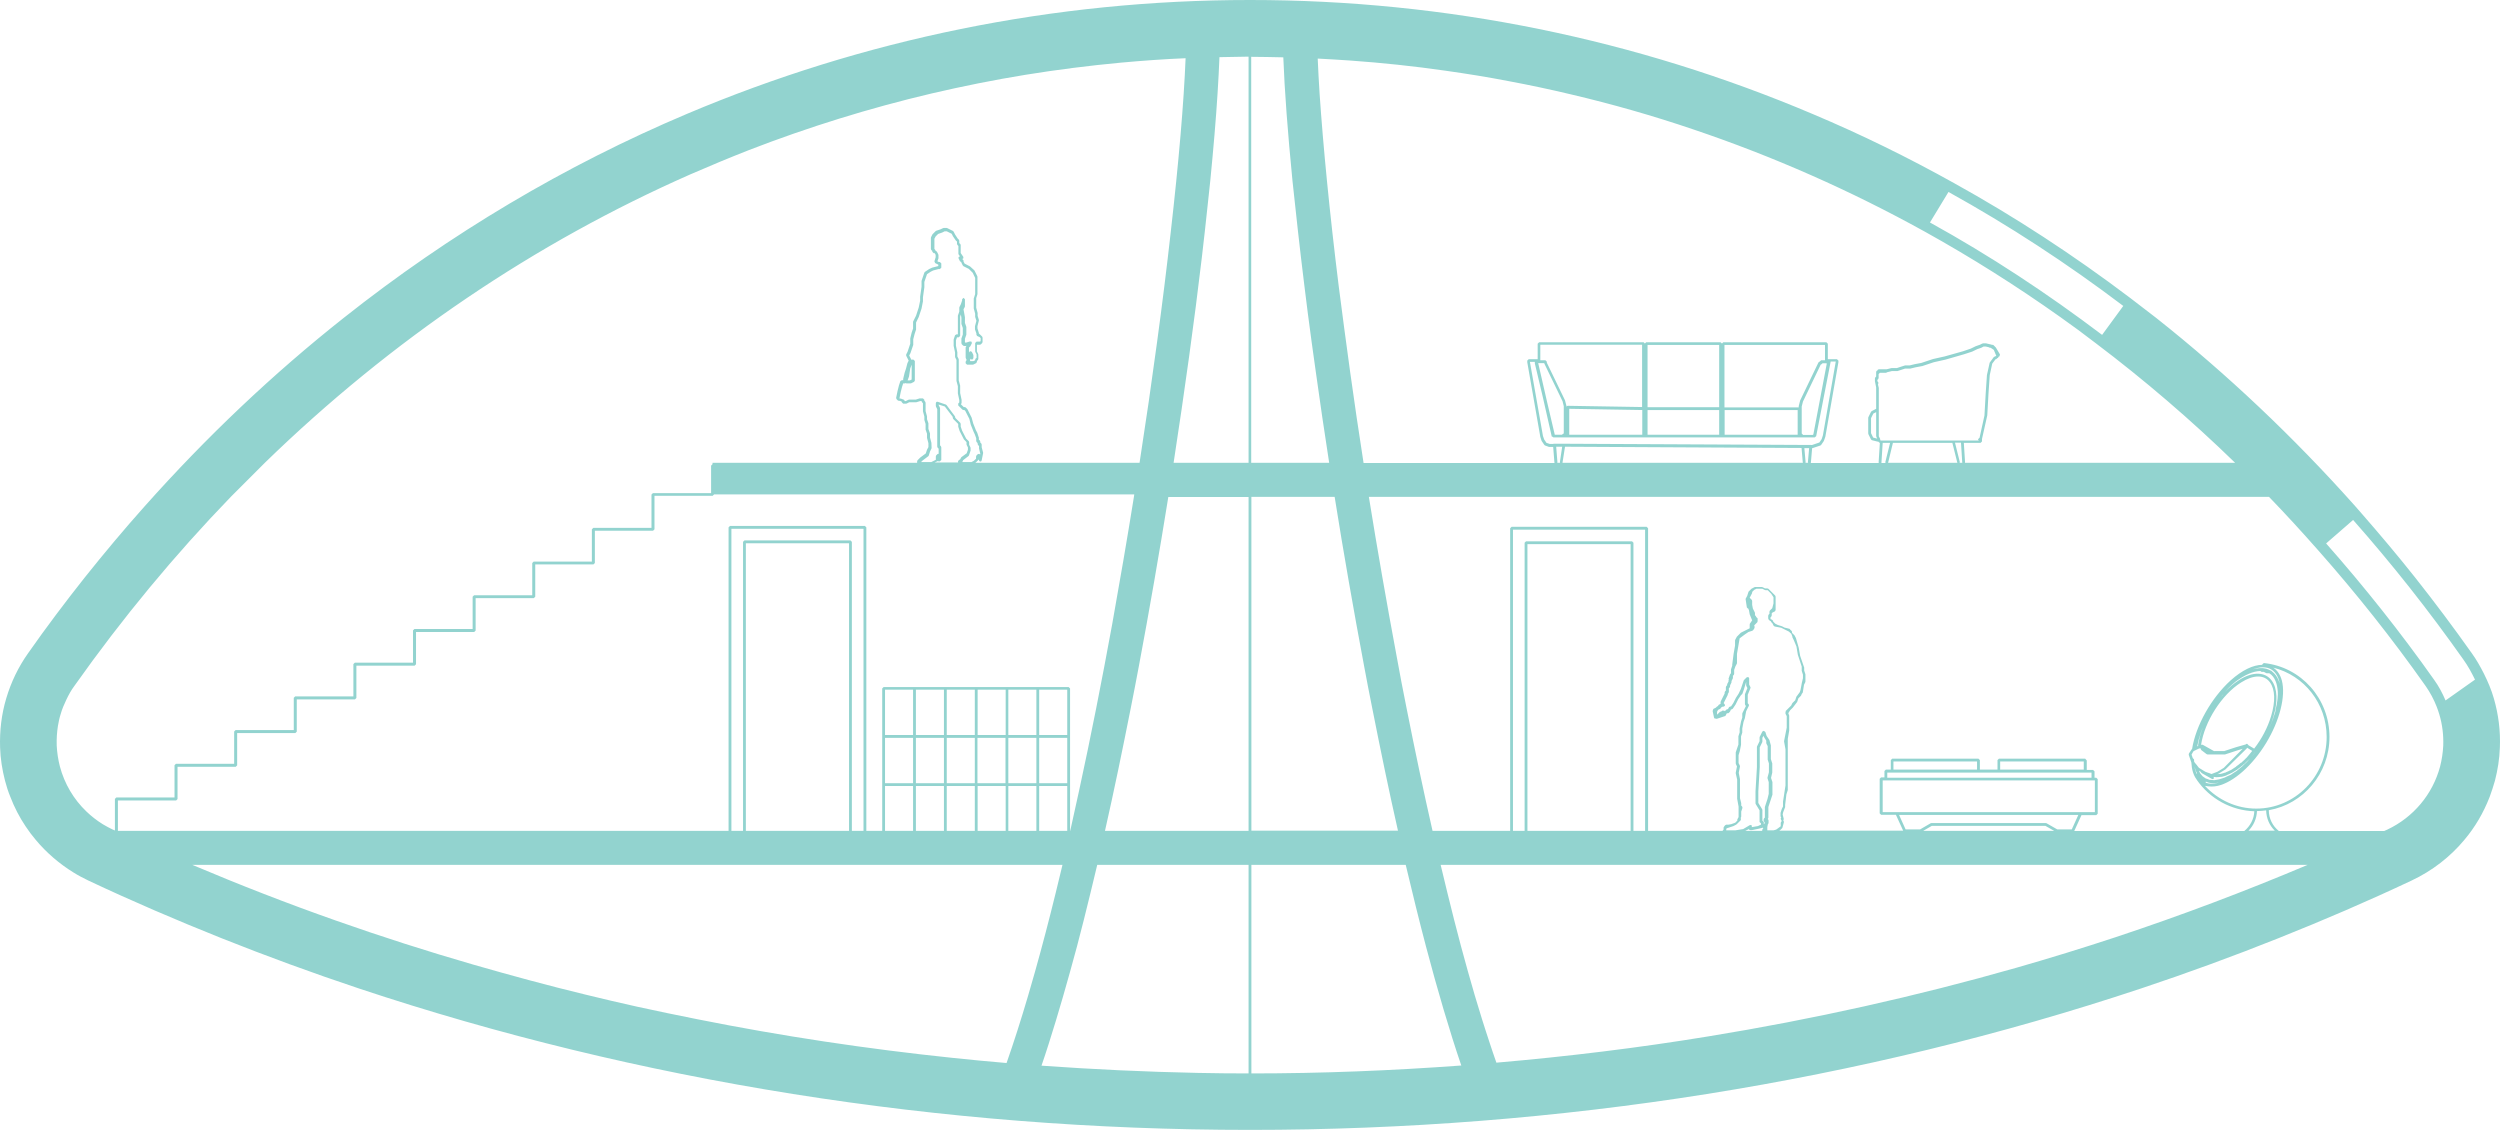 <?xml version="1.0" encoding="UTF-8"?> <svg xmlns="http://www.w3.org/2000/svg" width="281" height="127" viewBox="0 0 281 127" fill="none"> <path d="M280.311 78.512C280.033 77.541 279.637 76.609 279.181 75.696C278.784 74.923 278.368 74.169 277.853 73.455C275.791 70.54 273.669 67.704 271.488 64.948C269.526 62.469 267.483 60.049 265.422 57.689C265.184 57.432 264.966 57.154 264.747 56.916C257.808 49.122 250.314 42.042 242.384 35.756C241.392 34.983 240.401 34.229 239.39 33.456C233.065 28.676 226.483 24.373 219.643 20.585C214.488 17.709 209.195 15.111 203.782 12.831C183.956 4.422 162.584 0 140.497 0C118.411 0 97.038 4.422 77.232 12.791C63.532 18.582 50.566 26.276 38.651 35.716C30.7 42.003 23.226 49.083 16.287 56.876C13.967 59.474 11.727 62.151 9.526 64.908C7.345 67.665 5.204 70.501 3.162 73.416C2.052 74.982 1.239 76.688 0.703 78.493C0.168 80.277 -0.05 82.141 0.01 84.025C0.049 85.275 0.247 86.524 0.565 87.754C0.723 88.368 0.922 88.983 1.159 89.558C1.615 90.748 2.19 91.859 2.884 92.89C3.221 93.406 3.598 93.901 4.014 94.397C5.204 95.825 6.651 97.075 8.257 98.066C8.792 98.403 9.367 98.701 9.942 98.978C14.82 101.279 19.816 103.421 24.871 105.443C29.947 107.466 35.082 109.35 40.316 111.095C71.681 121.546 105.762 127 140.497 127C175.233 127 209.314 121.546 240.679 111.095C245.913 109.35 251.067 107.466 256.123 105.443C261.199 103.421 266.175 101.279 271.052 98.978C273.372 97.888 275.394 96.321 276.98 94.417C278.19 92.989 279.141 91.363 279.835 89.578C280.053 88.983 280.251 88.388 280.43 87.754C280.747 86.524 280.945 85.275 280.985 84.025C281.064 82.161 280.826 80.297 280.311 78.512ZM276.881 74.13C277.397 74.844 277.813 75.617 278.19 76.39L274.879 78.731C274.542 77.937 274.125 77.144 273.61 76.43C269.843 71.095 265.778 65.979 261.456 61.081L264.49 58.443C268.851 63.381 272.995 68.617 276.881 74.13ZM216.352 26.039C221.566 28.934 226.662 32.147 231.578 35.637C232.927 36.589 234.275 37.58 235.583 38.592C241.016 42.697 246.25 47.179 251.226 52.018H220.852L220.872 51.958L220.734 49.777H222.478H222.617L222.776 49.618V49.34L223.37 46.683L223.509 44.184L223.648 42.161L223.926 40.872L224.302 40.377H224.362L224.5 40.258L224.58 40.218L224.659 40.079L224.738 40.059L224.798 39.841L224.362 39.107L224.342 39.088V39.068L224.044 38.77L223.866 38.751L223.826 38.731L223.232 38.592H223.212H223.192H222.895L222.855 38.612H222.815L222.538 38.751L222.082 38.909L221.507 39.187L220.634 39.484L218.592 40.059L217.264 40.357L215.955 40.793L215.222 40.932L214.647 41.071H214.112L214.092 41.091H214.072L213.636 41.229L213.219 41.368H212.664H212.644H212.625L212.05 41.507H211.475H211.336H211.316H211.177L211.078 41.547L211.058 41.566L211.019 41.646L210.939 41.685L210.92 41.705L210.88 41.804V42.102V42.32L210.781 42.419L210.741 42.538V42.816V42.836V42.856L210.88 43.55V45.949L210.384 46.207L210.305 46.286L210.008 46.881L209.988 46.961V48.726L210.008 48.765V48.805L210.305 49.4L210.404 49.479L211.039 49.638H211.118L211.217 49.737L211.296 49.777L211.158 51.958V51.978L211.177 52.038H203.524L203.544 51.998L203.683 50.372H203.723L204.615 50.074L204.694 50.015L204.992 49.578L205.011 49.539L205.17 49.083L206.637 40.714V40.694V40.674V40.535L206.479 40.377H205.586H205.448V38.632L205.289 38.473H193.691L193.552 38.612L193.393 38.473H185.027L184.888 38.612L184.749 38.473H172.992L172.834 38.632V40.377H172.695H171.823L171.664 40.535V40.674V40.694V40.714L173.131 49.102L173.27 49.539L173.29 49.578L173.587 50.015L173.666 50.074L174.103 50.233H174.142H174.578L174.717 51.998L174.737 52.038H153.265C152.73 48.567 152.215 45.156 151.759 41.824C151.303 38.493 150.866 35.26 150.47 32.147C150.212 30.064 149.974 28.061 149.756 26.098C149.538 24.135 149.34 22.271 149.161 20.446C148.983 18.642 148.824 16.916 148.685 15.27C148.547 13.624 148.428 12.077 148.329 10.63C148.229 9.182 148.17 7.833 148.111 6.584C149.32 6.644 150.529 6.723 151.739 6.802C155.347 7.06 158.936 7.437 162.504 7.952C164.883 8.29 167.243 8.666 169.582 9.122C171.922 9.559 174.261 10.055 176.581 10.61C181.22 11.7 185.8 13.009 190.3 14.536C199.302 17.571 208.005 21.418 216.352 26.039V26.039ZM274.185 80.317C274.522 81.447 274.661 82.617 274.621 83.807C274.581 84.601 274.462 85.394 274.264 86.167C273.431 89.281 271.27 91.859 268.336 93.247L267.979 93.406H256.143C255.449 92.85 255.013 92.017 255.013 91.066C258.879 90.391 261.833 86.96 261.833 82.836C261.833 78.532 258.661 74.963 254.458 74.526L254.279 74.665L254.299 74.725C253.248 74.725 251.999 75.339 250.73 76.47C248.569 78.433 246.825 81.507 246.389 84.184L246.329 84.244L246.032 84.7L246.012 84.838L246.309 85.711C246.349 86.504 246.547 87.159 246.904 87.615V87.635C248.391 89.796 250.81 91.105 253.387 91.185C253.347 92.077 252.911 92.87 252.257 93.406H233.145L233.958 91.621H235.623L235.782 91.462V87.575L235.623 87.417H235.425V86.703L235.266 86.544H234.552V85.473L234.374 85.275H224.679L224.52 85.433V86.504H222.538V85.433L222.379 85.275H212.684L212.526 85.433V86.504H211.97L211.812 86.663V87.377H211.435L211.276 87.536V91.422L211.435 91.581H213.1L213.913 93.366H199.995L200.154 93.247L200.313 93.088L200.352 93.009L200.511 92.414L200.491 92.295L200.432 92.196L200.471 92.156L200.491 92.037L200.372 91.541L200.432 91.284L200.63 90.768L200.65 90.728V90.471L200.788 89.32V89.301L200.947 88.805V88.765V83.054L201.106 82.122V80.456V80.436L201.007 80.158L201.205 79.841L201.502 79.544L201.522 79.524L201.978 78.929L201.998 78.909L202.137 78.493L202.414 78.215L202.454 78.155L202.513 77.997L202.593 77.898L202.632 77.838L202.771 76.966L202.91 76.688L202.93 76.609V75.855V75.795L202.791 75.359V75.082V75.042L202.335 73.713L202.176 72.801L201.859 71.71L201.7 71.413L201.661 71.373L201.522 71.234L201.423 71.135V70.996L201.324 70.857L201.304 70.838L201.264 70.818L201.145 70.679L200.57 70.54L200.273 70.382H200.253L199.817 70.243L199.539 70.104L199.302 69.866V69.787L199.143 69.628H199.064L199.004 69.568V69.39L199.103 69.291L199.143 69.172V68.934L199.222 68.855L199.5 68.716L199.579 68.577V68.279V67.228V67.07L199.539 66.951L199.242 66.653L199.103 66.514L198.925 66.336L198.766 66.177L198.647 66.138H198.39L198.112 65.999L198.033 65.979H197.279L197.2 65.999L196.903 66.157L196.863 66.177L196.566 66.475L196.546 66.495L196.526 66.534L196.387 66.971L196.228 67.268L196.209 67.288V67.328V67.367L196.347 68.279L196.466 68.398H196.506L196.526 68.458L196.585 68.597L196.665 69.053L196.942 69.727L196.684 70.104L196.665 70.203V70.342V70.62L196.308 70.798L195.713 71.095L195.673 71.115L195.217 71.571L195.198 71.611L195.039 71.909L195.019 71.988V72.563L194.86 73.475L194.702 74.705V74.824L194.563 75.24V75.28V75.676L194.464 75.776V75.795L194.444 75.835L194.286 76.291L194.325 76.371L194.305 76.41L194.286 76.49V76.609L194.147 76.866L194.127 76.946V77.025L194.028 77.124L193.988 77.243V77.62L193.889 77.719L193.849 77.838V77.957L193.413 78.83L193.393 78.909V79.068V79.107L193.175 79.226L193.096 79.365L192.997 79.405L192.858 79.544L192.58 79.682L192.501 79.92L192.66 80.674L192.739 80.773H192.878L192.918 80.793H192.937H192.957H192.977L193.869 80.496H193.889H193.909L193.968 80.416L194.087 80.178L194.286 80.158L194.444 80L194.464 79.96L194.563 79.742H194.623L194.761 79.662L195.079 79.187L195.376 78.592L195.673 78.155L195.812 78.016L195.852 77.957L196.01 77.501L196.268 76.648V77.025L196.288 77.104L196.407 77.342L196.129 78.036V78.096V79.147L196.169 79.266L196.248 79.345L195.852 80.138L195.832 80.218V80.654L195.693 81.09L195.535 81.884V82.32L195.396 82.756V82.816V83.688L195.098 84.561V84.601V84.898V85.81L195.118 85.89L195.237 86.147L195.098 86.841V86.881V86.921L195.257 87.635V89.776L195.416 90.669V90.966V91.264V91.839L195.277 92.097V92.236L195.039 92.474L194.603 92.632L194.286 92.692H194.028L193.889 92.771L193.849 92.831L193.83 92.85L193.73 93.009V93.168V93.247L193.631 93.346V93.386H185.245V59.375L185.086 59.216H169.899L169.741 59.375V93.386H161.017C160.006 88.944 159.035 84.323 158.103 79.623C157.706 77.66 157.33 75.696 156.973 73.713C155.863 67.764 154.812 61.755 153.86 55.845H255.033C256.916 57.789 258.76 59.811 260.564 61.854C264.807 66.653 268.851 71.73 272.638 77.104C273.154 77.838 273.57 78.631 273.887 79.444C273.986 79.722 274.105 80.019 274.185 80.317ZM9.704 91.204C8.277 89.836 7.246 88.091 6.731 86.147C6.532 85.374 6.413 84.581 6.374 83.787C6.354 83.054 6.394 82.32 6.512 81.586C6.592 81.15 6.671 80.714 6.81 80.297C6.968 79.722 7.206 79.167 7.464 78.631C7.722 78.096 7.999 77.58 8.356 77.104C13.769 69.449 19.657 62.35 25.962 55.825L29.788 51.998C43.984 38.195 60.142 27.288 77.609 19.593C79.79 18.642 81.99 17.729 84.211 16.857C90.873 14.279 97.713 12.157 104.691 10.511C108.181 9.698 111.71 8.984 115.259 8.408C118.808 7.833 122.396 7.377 126.004 7.04C128.403 6.822 130.822 6.644 133.261 6.544C133.063 11.502 132.488 18.245 131.595 26.058C131.159 29.965 130.644 34.13 130.049 38.493C129.752 40.674 129.434 42.895 129.117 45.156C128.78 47.417 128.443 49.697 128.086 52.018H109.608L109.648 51.998L109.688 51.978L110.005 51.661L110.025 51.641L110.044 51.76L110.064 51.78L110.084 51.839L110.203 51.879L110.302 51.839V51.819L110.342 51.74L110.5 50.947V50.907V50.867L110.342 50.273V49.975L110.302 49.856L110.183 49.737V49.638L110.144 49.519L110.025 49.42V49.182L110.005 49.142L109.846 48.646L109.688 48.349L109.39 47.595L109.212 46.941L108.736 45.989L108.696 45.949L108.538 45.791L108.419 45.751H108.32L108.002 45.434L108.042 45.394L108.082 45.275V44.938L107.923 44.184V43.351L107.764 42.756V40.416L107.745 40.337L107.606 40.059V39.603L107.447 38.85V38.255L107.566 37.918H107.764L107.923 37.759V35.597L108.002 35.34L108.062 35.736V36.371V36.41L108.22 36.867V37.6L108.062 38.056V38.096V38.572L108.101 38.691L108.26 38.85L108.379 38.889H108.538H108.577L108.657 38.87L108.577 38.949L108.538 39.068V39.702V40.178L108.557 40.258L108.657 40.476L108.577 40.555L108.538 40.674V40.833L108.696 40.991H109.331L109.41 40.972L109.727 40.813L109.806 40.674V40.575L109.925 40.456L109.965 40.337V39.861L109.945 39.782L109.806 39.504V38.751H110.124L110.243 38.711L110.401 38.552L110.441 38.433V37.957L110.401 37.838L110.243 37.68L110.203 37.64L110.025 37.481V37.422L110.005 37.362L109.866 36.906V36.668L110.025 36.034V35.954L109.886 35.498V35.181L109.727 34.586V33.515L109.866 33.059V32.999V31.115L109.846 31.036L109.529 30.401L109.489 30.362L109.033 29.945L108.994 29.925L108.419 29.628L108.3 29.39V29.271L108.161 29.112L108.28 29.033V28.875L107.982 28.438V27.546L107.943 27.427L107.824 27.328V27.07L107.784 26.951L107.645 26.812L107.348 26.356L107.189 26.039L107.11 25.959L106.476 25.642L106.396 25.622H106.079L106 25.642L105.702 25.781L105.227 25.939L105.167 25.979L104.85 26.296L104.81 26.336L104.652 26.653L104.632 26.733V27.982L104.672 28.101L104.79 28.2V28.299L104.949 28.458H105.068L105.167 28.656V28.914L105.028 29.37L105.108 29.569L105.425 29.727L105.465 29.747V29.906L104.771 30.084L104.434 30.243L103.958 30.56L103.898 30.639L103.581 31.572V31.631V32.226L103.422 33.356V33.793L103.264 34.566L102.966 35.478L102.649 36.113L102.629 36.172V36.926L102.471 37.382L102.312 38.036V38.632L102.015 39.524L101.856 39.841V39.98L102.134 40.535L101.995 40.813L101.836 41.428L101.678 41.904L101.519 42.578V42.737H101.361L101.202 42.836L101.043 43.312L100.885 43.946L100.726 44.72L100.766 44.858L100.924 45.017L101.043 45.057H101.162L101.361 45.156V45.215L101.519 45.374H101.836L101.916 45.354L102.193 45.215H102.947H102.986L103.442 45.077H103.581L103.621 45.196L103.74 45.315V46.227L103.898 46.822V47.139V47.199L104.037 47.655V48.25V48.289L104.196 48.745V49.221L104.354 49.816V50.253L104.196 50.55L104.057 50.967L103.442 51.423L103.125 51.74L103.085 51.859V52.018H80.087V52.176L79.928 52.335V55.429H73.386L73.227 55.587V59.335H66.685L66.526 59.494V63.123H59.983L59.825 63.282V66.911H53.282L53.124 67.07V70.699H46.581L46.422 70.857V74.487H39.88L39.721 74.645V78.274H33.179L33.02 78.433V82.062H26.477L26.319 82.221V85.85H19.776L19.617 86.009V89.638H13.075L12.916 89.796V93.346L12.639 93.227C12.282 93.049 11.925 92.87 11.568 92.652C10.894 92.236 10.26 91.74 9.704 91.204ZM174.915 50.213H175.589L175.332 51.938L175.352 52.018H175.034L175.054 51.958L174.915 50.213ZM174.598 49.896H174.182L173.825 49.777L173.567 49.4L173.428 49.003L171.961 40.674H172.516V40.853L173.409 44.62L174.42 49.083L174.459 49.063L174.598 49.162H174.737H175.609H176.204H184.729H185.027H193.393H193.691H202.216H202.513H202.652H203.842H203.98L204.139 49.023L205.765 40.654V40.634H206.34L204.892 48.944L204.754 49.36L204.496 49.737L203.683 50.015L175.847 49.876H175.827H174.777H174.598V49.896ZM184.571 38.751V40.496V40.634V45.751L176.224 45.612L176.105 45.652L176.085 45.691L176.065 45.731V45.612L175.907 44.997L173.865 40.773V40.654L173.706 40.496H173.131V38.751H184.571V38.751ZM193.235 38.751V40.496V40.634V45.771H185.185V40.654V40.516V38.77H193.235V38.751ZM205.13 38.751V40.496H204.694L204.536 40.634L204.397 40.734L202.335 45.017L202.176 45.652V45.791H193.83V40.654V40.516V38.77H205.13V38.751ZM202.652 48.864L202.513 48.726V45.691L202.652 45.136L204.655 40.972H204.694L204.853 40.833H205.289L205.329 40.872L203.822 48.825L203.762 48.884H202.652V48.864ZM185.185 46.088H193.235V48.864H185.185V46.088ZM176.383 48.864V45.949L184.591 46.088V48.864H176.383ZM174.757 48.864L173.924 45.315L172.893 40.813H172.992H173.567L173.587 40.872L175.629 45.096L175.768 45.652V48.726L175.669 48.765L175.57 48.864H174.757V48.864ZM193.849 46.088H202.057V48.864H193.849V46.088ZM203.247 52.018H202.93L202.95 51.958L202.811 50.372H203.346L203.207 51.958L203.247 52.018ZM175.629 51.978L175.907 50.213L202.494 50.352L202.632 51.978L202.652 52.018H175.629V51.978ZM210.543 49.182L210.305 48.686V47L210.563 46.485L210.88 46.326V48.131V48.726V49.023L210.9 49.063V49.102L210.999 49.301L210.543 49.182ZM212.05 41.844H212.089L212.664 41.705H213.239H213.279L213.715 41.566L214.131 41.428H214.687H214.726L215.301 41.289L216.035 41.15H216.055L217.363 40.714L218.691 40.416L220.753 39.821L221.665 39.524L222.24 39.246L222.696 39.088L222.954 38.949H223.192L223.529 39.028L223.648 39.088H223.747L224.104 39.326L224.382 40L224.163 40.099L224.124 40.119L224.104 40.139L224.084 40.158L223.648 40.753L223.628 40.813L223.331 42.161L223.192 44.224L223.053 46.703L222.498 49.221H222.478L222.32 49.38L222.419 49.519H220.575H216.768H216.035H215.301H214.706H214.112H213.675H213.239H212.644H212.05H211.614H211.475H211.395L211.336 49.459V49.38L211.316 49.301L211.177 49.043V48.785V48.19V43.609L211.078 43.193L211.118 43.173V42.955L211.019 42.856V42.697L211.118 42.598L211.158 42.479V42.181V42.042L211.296 41.904H211.435H212.05V41.844ZM220.555 51.978L220.575 52.018H220.258L220.278 51.919L219.742 49.757H220.416L220.555 51.978ZM212.763 49.777H213.219H213.656H214.112H214.706H215.301H216.035H216.768H219.445L220 51.998L220.02 52.018H212.208L212.228 51.998L212.763 49.777ZM211.475 51.978L211.614 49.777H212.05H212.446L211.911 51.938L211.931 52.038H211.475V51.978ZM184.908 93.386H183.599V61.001L183.441 60.843H171.525L171.367 61.001V93.386H170.058V59.534H184.908V93.386ZM19.796 89.975L19.955 89.816V86.187H26.497L26.656 86.028V82.399H33.198L33.357 82.241V78.612H39.9L40.058 78.453V74.824H46.601L46.76 74.665V71.036H53.302L53.461 70.877V67.228H60.003L60.162 67.07V63.441H66.704L66.863 63.282V59.653H73.406L73.564 59.494V55.726H80.107L80.266 55.568H127.491L127.452 55.845C126.698 60.565 125.866 65.364 125.013 70.144C124.438 73.317 123.824 76.49 123.209 79.623C122.594 82.756 121.94 85.85 121.286 88.884C120.949 90.391 120.632 91.898 120.294 93.386H120.275V88.21V82.796V77.382L120.116 77.223H116.646H113.177H109.707H106.258H102.788H99.319L99.16 77.382V82.796V88.21V93.386H97.376V59.276L97.217 59.117H82.05L81.891 59.276V93.386H13.253V89.975H19.796V89.975ZM104.691 49.777L104.533 49.182V48.706L104.513 48.666L104.354 48.21V47.615V47.575L104.196 47.119V46.802L104.037 46.207V45.275L103.997 45.156L103.898 45.037V44.938L103.74 44.779H103.422H103.363L102.927 44.918H102.173L102.094 44.938L101.817 45.077H101.698L101.618 44.938L101.301 44.819L101.222 44.799H101.123L101.103 44.759L101.242 44.065L101.4 43.45L101.519 43.093H101.717L101.797 43.054L101.876 43.093H102.352L102.431 43.074L102.748 42.915L102.828 42.776V40.575L102.669 40.416H102.491L102.451 40.456L102.193 39.96L102.332 39.702L102.649 38.77V38.731V38.136L102.808 37.521L102.966 37.045V37.005V36.252L103.264 35.637L103.581 34.685L103.74 33.872V33.416L103.898 32.285V31.691L104.196 30.818L104.612 30.54L104.89 30.401L105.484 30.243H105.643L105.802 30.084V29.608L105.643 29.45H105.524L105.365 29.37L105.484 29.033V28.993V28.676L105.465 28.597L105.306 28.279L105.167 28.2L105.128 28.101L105.028 27.982V26.832L105.167 26.574L105.445 26.296L105.901 26.138L106.178 25.999H106.416L106.971 26.276L107.11 26.554L107.447 27.05L107.566 27.149V27.407L107.606 27.526L107.725 27.645V28.517L107.745 28.597L107.903 28.815H107.883L107.745 28.894V29.053L107.903 29.37L108.042 29.45L108.062 29.529L108.22 29.846L108.3 29.925L108.894 30.223L109.331 30.659L109.608 31.234V33.059L109.469 33.495L109.45 33.535V34.665L109.608 35.26V35.578V35.617L109.747 36.053L109.588 36.668V36.986V37.025L109.747 37.481V37.62L109.826 37.759L110.124 37.898L110.223 37.997V38.334L110.163 38.394H109.767L109.608 38.552V39.484L109.628 39.564L109.767 39.841V40.218L109.648 40.317L109.608 40.436V40.496L109.41 40.595H109.053L109.033 40.516L109.073 40.337L109.033 40.278L109.132 40.377L109.251 40.416L109.311 40.397L109.41 40.258V39.94L109.39 39.861L109.232 39.544L109.033 39.464L108.914 39.623V39.068L109.033 38.949L109.073 38.909L109.232 38.592L109.212 38.413L109.033 38.374L108.577 38.513H108.518L108.458 38.453V38.076L108.617 37.62V37.58V36.787V36.748L108.458 36.291V35.657L108.3 34.764L108.438 34.507L108.458 34.427V33.634L108.3 33.475L108.141 33.634V33.773L108.002 34.189L107.844 34.507L107.824 34.586V35.022L107.665 35.478V35.538V37.58H107.507L107.348 37.68L107.189 38.156V38.215V38.87L107.348 39.623V40.099L107.368 40.178L107.507 40.456V42.816L107.665 43.411V44.224L107.824 44.977V45.235L107.705 45.354V45.572L108.181 46.048L108.3 46.088H108.399L108.498 46.187L108.954 47.08L109.113 47.734L109.43 48.527L109.569 48.825L109.727 49.261V49.559L109.767 49.678L109.886 49.797V49.896L109.925 50.015L110.044 50.134V50.411L110.183 51.006L110.163 51.086L110.064 51.006L109.906 51.046L109.747 51.205L109.707 51.324V51.562L109.45 51.8L109.192 51.938H108.161L108.26 51.72L108.855 51.264L108.914 51.185L109.073 50.709V50.689L109.093 50.669V50.352L109.073 50.273L108.934 49.995V49.717L108.894 49.598L108.597 49.301L108.141 48.408L107.982 47.952V47.655L107.943 47.536L107.368 46.961V46.881L107.328 46.782L106.396 45.533L106.317 45.473L105.385 45.156L105.246 45.176L105.187 45.315V45.632L105.207 45.711L105.346 45.989V50.193L105.385 50.312L105.504 50.431V51.006L105.385 51.026L105.227 51.185L105.187 51.304V51.681L104.672 51.938H103.522L103.7 51.76L104.334 51.284L104.394 51.205L104.533 50.748L104.691 50.431L104.711 50.352L104.691 49.777ZM102.173 42.32L102.312 41.408L102.471 40.991V42.657L102.273 42.756H102.015L102.173 42.32ZM105.385 51.839H105.425L105.484 51.859H105.643L105.802 51.7V50.292L105.762 50.173L105.663 50.054V45.89L105.643 45.81L105.504 45.533V45.473L106.198 45.691L107.09 46.861V46.961L107.13 47.08L107.705 47.655V47.893V47.952L107.864 48.448L108.339 49.38L108.379 49.42L108.637 49.697V49.935L108.657 50.015L108.795 50.292V50.55L108.657 50.947L108.062 51.383L108.022 51.443L107.903 51.661H107.844L107.685 51.819V51.978H105.068L105.385 51.839ZM140.339 93.386H124.2C125.211 88.924 126.163 84.303 127.095 79.603C127.412 78.036 127.709 76.45 128.007 74.883C129.196 68.557 130.307 62.151 131.318 55.865H140.339V93.386V93.386ZM140.656 93.386V55.845H150.014C150.509 58.978 151.045 62.151 151.6 65.344C152.155 68.517 152.73 71.71 153.325 74.863C153.622 76.45 153.92 78.017 154.237 79.583C155.169 84.283 156.12 88.924 157.131 93.366H140.656V93.386ZM140.339 52.018H131.913C133.162 43.887 134.252 36.034 135.085 28.954C135.323 26.931 135.541 24.968 135.739 23.084C135.838 22.132 135.937 21.22 136.036 20.307C136.215 18.503 136.373 16.758 136.512 15.111C136.79 11.819 136.968 8.904 137.067 6.425C138.158 6.406 139.248 6.386 140.339 6.366V52.018ZM97.058 93.386H95.75V60.902L95.591 60.743H83.676L83.517 60.902V93.386H82.209V59.435H97.058V93.386V93.386ZM95.433 93.386H83.834V61.061H95.433V93.386ZM102.947 77.521H106.099V82.617H102.947V77.521ZM106.416 77.521H109.569V82.617H106.416V77.521ZM109.886 77.521H113.038V82.617H109.886V77.521ZM113.336 77.521H116.488V82.617H113.336V77.521ZM116.805 77.521H119.957V82.617H116.805V77.521ZM99.477 82.935H102.629V88.031H99.477V82.935ZM119.957 88.031H116.805V82.935H119.957V88.031ZM106.416 88.349H109.569V93.386H106.416V88.349ZM109.886 88.349H113.038V93.386H109.886V88.349ZM113.336 88.349H116.488V93.386H113.336V88.349ZM116.488 88.031H113.336V82.935H116.488V88.031ZM113.018 88.031H109.866V82.935H113.018V88.031ZM109.569 88.031H106.416V82.935H109.569V88.031ZM106.099 88.031H102.947V82.935H106.099V88.031ZM102.947 88.349H106.099V93.386H102.947V88.349ZM116.805 88.349H119.957V93.386H116.805V88.349ZM102.629 82.617H99.477V77.521H102.629V82.617ZM99.477 88.349H102.629V93.386H99.477V88.349ZM119.422 97.213C119.164 98.264 118.926 99.296 118.669 100.327C117.915 103.401 117.142 106.356 116.349 109.172C116.091 110.104 115.814 111.016 115.556 111.928C114.763 114.625 113.95 117.164 113.137 119.484C111.115 119.305 109.113 119.127 107.11 118.909C97.415 117.897 87.819 116.45 78.402 114.566C76.142 114.11 73.882 113.653 71.641 113.158C69.718 112.721 67.775 112.285 65.872 111.809C61.609 110.778 57.386 109.628 53.183 108.418C47.969 106.911 42.834 105.265 37.778 103.48C32.306 101.556 26.913 99.454 21.62 97.213H119.422V97.213ZM140.656 97.213H158.004C158.757 100.386 159.511 103.46 160.284 106.395C161.572 111.274 162.901 115.795 164.249 119.762C156.437 120.337 148.567 120.654 140.656 120.654V97.213ZM183.282 93.386H171.684V61.16H183.282V93.386V93.386ZM259.375 97.213C252.336 100.188 245.139 102.905 237.784 105.344C234.116 106.554 230.389 107.704 226.642 108.775C215.38 111.988 203.822 114.566 192.025 116.489C184.174 117.778 176.204 118.75 168.194 119.444C167.917 118.671 167.659 117.878 167.381 117.045C167.104 116.232 166.846 115.379 166.569 114.526C166.033 112.801 165.498 111.016 164.983 109.152C164.467 107.288 163.932 105.344 163.436 103.361C162.94 101.378 162.425 99.315 161.929 97.213H259.375V97.213ZM145.89 25.979C146.108 27.942 146.346 29.965 146.604 32.047C146.743 33.099 146.861 34.15 147 35.221C147.278 37.362 147.575 39.544 147.892 41.765C148.348 45.096 148.864 48.547 149.399 52.018H140.636V6.386C141.845 6.386 143.035 6.425 144.244 6.445C144.383 10.154 144.74 14.893 145.275 20.327C145.474 22.112 145.672 24.016 145.89 25.979ZM117.876 117.322C118.946 113.971 119.997 110.302 121.048 106.395C121.563 104.432 122.079 102.409 122.574 100.347C122.832 99.315 123.07 98.264 123.328 97.213H140.339V120.654C138.435 120.654 136.512 120.634 134.609 120.594C128.74 120.475 122.892 120.198 117.063 119.781C117.34 118.968 117.618 118.155 117.876 117.322ZM194.067 93.108L194.841 92.85L195.138 92.692L195.158 92.672L195.198 92.652L195.654 92.196L195.693 92.017L195.634 91.958L195.693 91.859L195.713 91.779V91.224L195.852 90.808V90.788L195.812 90.649L195.713 90.55V90.272L195.574 89.717V87.575L195.435 86.861L195.574 86.147V86.128L195.554 86.048L195.416 85.771V84.878L195.554 84.422L195.693 83.708V83.688V83.649V82.776L195.832 82.34V82.3V81.884L195.971 81.15L196.129 80.694V80.674L196.268 79.94L196.566 79.345L196.585 79.266L196.546 79.147L196.447 79.048V78.096L196.744 77.362L196.764 77.303L196.744 77.223L196.605 76.946V76.232L196.506 76.093L196.328 76.133L196.03 76.43L195.991 76.49L195.693 77.382L195.654 77.481L195.416 77.977L195.118 78.433L194.821 79.028L194.563 79.405H194.484L194.345 79.484L194.226 79.702L194.067 79.742L193.869 79.94L193.849 79.9L193.631 79.861L193.453 79.98H193.433L193.314 80.019L193.036 80.297L192.997 80.317V80L193.116 79.781L193.374 79.662V79.643L193.453 79.524V79.524L193.631 79.425H193.75L193.889 79.325L193.849 79.147L193.75 79.048V79.008L194.186 78.135L194.206 78.076V77.997L194.286 77.878L194.325 77.759V77.362L194.424 77.263L194.464 77.144V77.025L194.603 76.747L194.623 76.668V76.549L194.761 76.271L194.781 76.192V75.954L194.88 75.855L194.92 75.736V75.3L195.059 74.903L195.217 74.606L195.237 74.526V73.495L195.535 71.75L196.09 71.333L196.526 71.036L196.962 70.897L197.061 70.818L197.081 70.758L197.14 70.738L197.22 70.52L197.2 70.342L197.16 70.302L197.2 70.263L197.359 70.104L197.517 69.945L197.557 69.826V69.668V69.509L197.398 69.35L197.359 69.251L197.259 69.152V68.914L197.24 68.835L197.022 68.398L196.942 67.982V67.546L196.903 67.427L196.744 67.268L196.665 67.189L196.922 66.693L196.942 66.614V66.534L197.18 66.296L197.418 66.177H198.092L198.37 66.316L198.449 66.336H198.687L198.786 66.435L199.083 66.733L199.341 67.129V67.823L199.202 68.359L199.183 68.379L198.925 68.636L198.885 68.755V68.993L198.786 69.092L198.746 69.211V69.509L198.786 69.628L198.945 69.787L199.044 69.826L199.083 69.925L199.222 70.064L199.361 70.342L199.48 70.421L200.214 70.56L201.086 70.996L201.205 71.115L201.344 71.234L201.463 71.552V71.591L201.482 71.671L201.621 71.948L201.919 72.662L202.077 73.594L202.513 74.923V75.359V75.399L202.652 75.835V76.232L202.513 76.807V76.827L202.375 77.56L202.295 77.798L201.958 78.254L201.938 78.274L201.919 78.294L201.78 78.711L201.502 78.988L201.463 79.028L201.324 79.306L200.729 79.9L200.689 80.059V80.079V80.218L200.828 80.496V81.784L200.531 83.292V83.351L200.689 84.224V88.289L200.551 89.182V89.201L200.412 90.094V90.391V90.649L200.273 90.927L200.134 91.363V91.422V91.72L200.154 91.799L200.214 91.898L200.174 91.938L200.154 92.017L200.174 92.097L200.273 92.295L200.194 92.374L200.154 92.493V92.87L199.837 93.108L199.639 93.247L199.361 93.326H198.647V93.128V93.108V92.969L198.707 92.652L198.746 92.612L198.786 92.493V92.196L198.766 92.176L198.746 92.097L198.687 92.057L198.727 92.017L198.766 91.898V90.709L199.202 89.38L199.222 89.34V89.241V87.893L199.202 87.853L199.064 87.436L199.202 86.841V85.79L199.183 85.751L199.044 85.314V83.827V83.807V83.787L198.885 83.192L198.865 83.153L198.568 82.717L198.429 82.28L198.251 82.141L198.092 82.221L197.795 82.816L197.775 82.895V83.311L197.497 83.887L197.478 83.966V86.227L197.319 88.944V90.292L197.339 90.371L197.775 91.085V92.394L197.934 92.553V92.692L197.874 92.712L197.596 92.85L196.903 92.969V92.85L196.883 92.791L196.863 92.751L196.843 92.731H196.823H196.803L196.665 92.751L195.931 93.188L195.079 93.326H194.028V93.227L194.067 93.108ZM198.528 83.252V83.51L198.548 83.589L198.687 83.867V85.334V85.374L198.826 85.81V86.802L198.667 87.397V87.476L198.806 87.912V89.221L198.667 89.796L198.37 90.709V90.768V91.898L198.271 91.998L198.231 92.117V92.275L198.33 92.414L198.35 92.434L198.33 92.573L198.29 92.612L198.251 92.632V92.394L198.092 92.236V91.046L198.072 90.966L197.636 90.252V88.944L197.795 86.227V84.006L198.072 83.43L198.092 83.351V82.935L198.211 82.697L198.251 82.796L198.271 82.836L198.528 83.252ZM196.585 93.188L196.625 93.267L196.645 93.287L196.724 93.306H196.744H196.922L197.676 93.148L198.152 93.029L198.191 93.108L198.112 93.188L198.072 93.306V93.386H196.169L196.585 93.188ZM211.594 87.714H211.97H235.266H235.464V91.284H211.614V87.714H211.594ZM212.129 86.841H212.684H222.379H224.679H234.374H235.088V87.417H212.129V86.841ZM212.823 85.592H222.22V86.504H212.823V85.592ZM224.818 85.592H234.215V86.504H224.818V85.592ZM233.601 91.601L232.867 93.227H231.241L230.032 92.533L229.953 92.513H224.144H222.895H217.086L217.006 92.533L215.817 93.227H214.191L213.457 91.601H233.601ZM217.125 92.831H222.895H224.144H229.913L230.884 93.386H216.174L217.125 92.831ZM254.914 75.082C255.528 75.26 255.965 75.776 256.183 76.549L256.242 76.886C256.202 76.728 256.163 76.589 256.103 76.45C255.945 76.053 255.707 75.736 255.409 75.498L255.251 75.359H255.191C255.033 75.28 254.894 75.201 254.715 75.161C254.259 75.042 253.744 75.082 253.189 75.24C253.823 75.002 254.418 74.943 254.914 75.082ZM248.887 84.442L247.578 83.708H247.459L247.4 83.728C247.796 81.09 249.719 78.076 251.9 76.708C253.308 75.815 254.517 75.815 255.152 76.708C255.727 77.501 255.766 78.869 255.271 80.496C254.894 81.765 254.22 83.054 253.367 84.144L252.733 83.768L252.594 83.609H252.495L252.396 83.688H252.376L251.325 83.986L249.997 84.422H248.887V84.442ZM254.061 75.419L254.2 75.518H254.458L254.715 75.657L254.795 75.676H255.072C255.39 75.875 255.627 76.172 255.786 76.589C255.865 76.767 255.905 76.946 255.945 77.144C255.984 77.342 256.004 77.541 256.024 77.739V77.759C256.044 77.977 256.024 78.195 256.004 78.433V78.453C255.984 78.651 255.965 78.85 255.925 79.048L255.905 79.187C255.865 79.365 255.826 79.544 255.786 79.702L255.746 80C255.707 80.138 255.667 80.277 255.608 80.416C255.568 80.555 255.528 80.694 255.469 80.833L255.35 81.15C255.271 81.328 255.211 81.507 255.132 81.685L255.112 81.725C255.271 81.348 255.429 80.952 255.528 80.575C256.044 78.869 255.984 77.382 255.35 76.509C254.616 75.498 253.209 75.458 251.682 76.43C251.127 76.787 250.592 77.223 250.096 77.759C250.215 77.62 250.354 77.481 250.473 77.342C250.73 77.085 250.988 76.847 251.266 76.628C252.297 75.855 253.268 75.439 254.061 75.419ZM254.735 82.538L254.696 82.598L254.795 82.399L254.735 82.538ZM247.935 80.991L247.955 80.971L247.915 81.071L247.935 80.991ZM249.779 78.155L249.858 78.076L250.056 77.858C249.918 77.997 249.779 78.175 249.66 78.334L249.779 78.155ZM247.023 83.649C247.063 83.43 247.102 83.232 247.162 83.034L247.281 82.657C247.34 82.439 247.419 82.221 247.499 82.022L247.598 81.784C247.34 82.439 247.162 83.093 247.063 83.748L247.082 83.847L246.963 83.887L247.023 83.649ZM252.535 84.125L252.574 84.045L253.149 84.402C252.951 84.64 252.773 84.878 252.574 85.096L252.554 85.136L252.515 85.156C252.336 85.334 252.178 85.513 251.999 85.652L251.96 85.711L251.88 85.731C251.702 85.89 251.523 86.028 251.345 86.147L251.325 86.187L251.286 86.207C251.107 86.326 250.929 86.445 250.77 86.544L250.75 86.564H250.711C250.532 86.663 250.354 86.742 250.195 86.802L250.155 86.841H250.096C249.937 86.901 249.779 86.941 249.62 86.98L249.581 87L249.541 86.98L249.224 87.02L249.362 86.96L250.136 86.484L252.535 84.125ZM247.38 86.802L247.538 86.941H247.558L247.578 86.96L248.629 87.555L248.708 87.575L248.847 87.496L248.807 87.317L249.085 87.357H249.105H249.125C249.283 87.357 249.462 87.337 249.62 87.317L249.66 87.298L249.68 87.317H249.719C249.898 87.278 250.076 87.218 250.255 87.159L250.294 87.119L250.354 87.099C250.532 87.02 250.73 86.941 250.909 86.841L250.929 86.822L250.968 86.802C251.147 86.703 251.325 86.584 251.523 86.465L251.543 86.425L251.583 86.405C251.761 86.266 251.96 86.128 252.138 85.969L252.178 85.909L252.257 85.87C252.435 85.711 252.614 85.533 252.792 85.354L252.812 85.314L252.852 85.295C253.09 85.057 253.308 84.779 253.506 84.501L253.466 84.561L253.229 84.878C253.11 85.017 252.991 85.156 252.852 85.295L252.634 85.552C252.515 85.691 252.376 85.81 252.237 85.929L252.019 86.147C251.88 86.266 251.761 86.365 251.623 86.465L251.385 86.663L251.008 86.901L250.75 87.079L250.334 87.258L250.056 87.397L249.759 87.496L249.442 87.595L249.224 87.635L248.867 87.694L248.688 87.674L248.351 87.655L248.153 87.575L247.915 87.496L247.776 87.397L247.578 87.258L247.459 87.119L247.301 86.921L247.201 86.722L247.162 86.623L247.38 86.762V86.802ZM247.935 87.853L248.094 87.912L248.252 87.972C248.411 88.012 248.589 88.031 248.768 88.031C248.966 88.031 249.184 88.011 249.402 87.952L249.204 88.012C248.728 88.13 248.292 88.111 247.915 87.972L247.935 87.853ZM246.527 84.462L246.646 84.382L247.102 84.164L247.34 84.085V84.164L247.36 84.184L247.4 84.263L247.419 84.303L248.014 84.759L248.113 84.799H248.411H248.867H250.056H250.096L251.424 84.363L252.079 84.164L249.957 86.306L249.243 86.742L248.569 87L248.272 86.881L248.193 86.861L247.875 86.742L247.162 86.306L246.944 86.028V86.009L246.845 85.909L246.626 85.632L246.607 85.354L246.468 85.215L246.329 84.819L246.527 84.462ZM246.726 86.385L246.805 86.643L246.944 86.901L246.924 87C246.805 86.762 246.706 86.484 246.666 86.167L246.726 86.385ZM248.569 88.408C248.787 88.408 249.025 88.388 249.283 88.329C251.067 87.912 253.189 86.028 254.715 83.51C256.242 80.991 256.936 78.235 256.48 76.49C256.302 75.835 255.965 75.339 255.509 75.042C258.998 75.914 261.516 79.068 261.516 82.836C261.516 87.278 257.967 90.887 253.605 90.887C251.405 90.887 249.323 89.935 247.836 88.329C248.074 88.368 248.312 88.408 248.569 88.408ZM253.685 91.165C254.022 91.165 254.378 91.125 254.715 91.085C254.735 91.978 255.092 92.791 255.687 93.366H252.733C253.288 92.811 253.645 92.037 253.685 91.165ZM238.656 34.388L236.277 37.64C230.091 32.96 223.648 28.716 216.927 25.007L219.009 21.576C225.809 25.345 232.371 29.628 238.656 34.388Z" fill="#92D3CF"></path> </svg> 